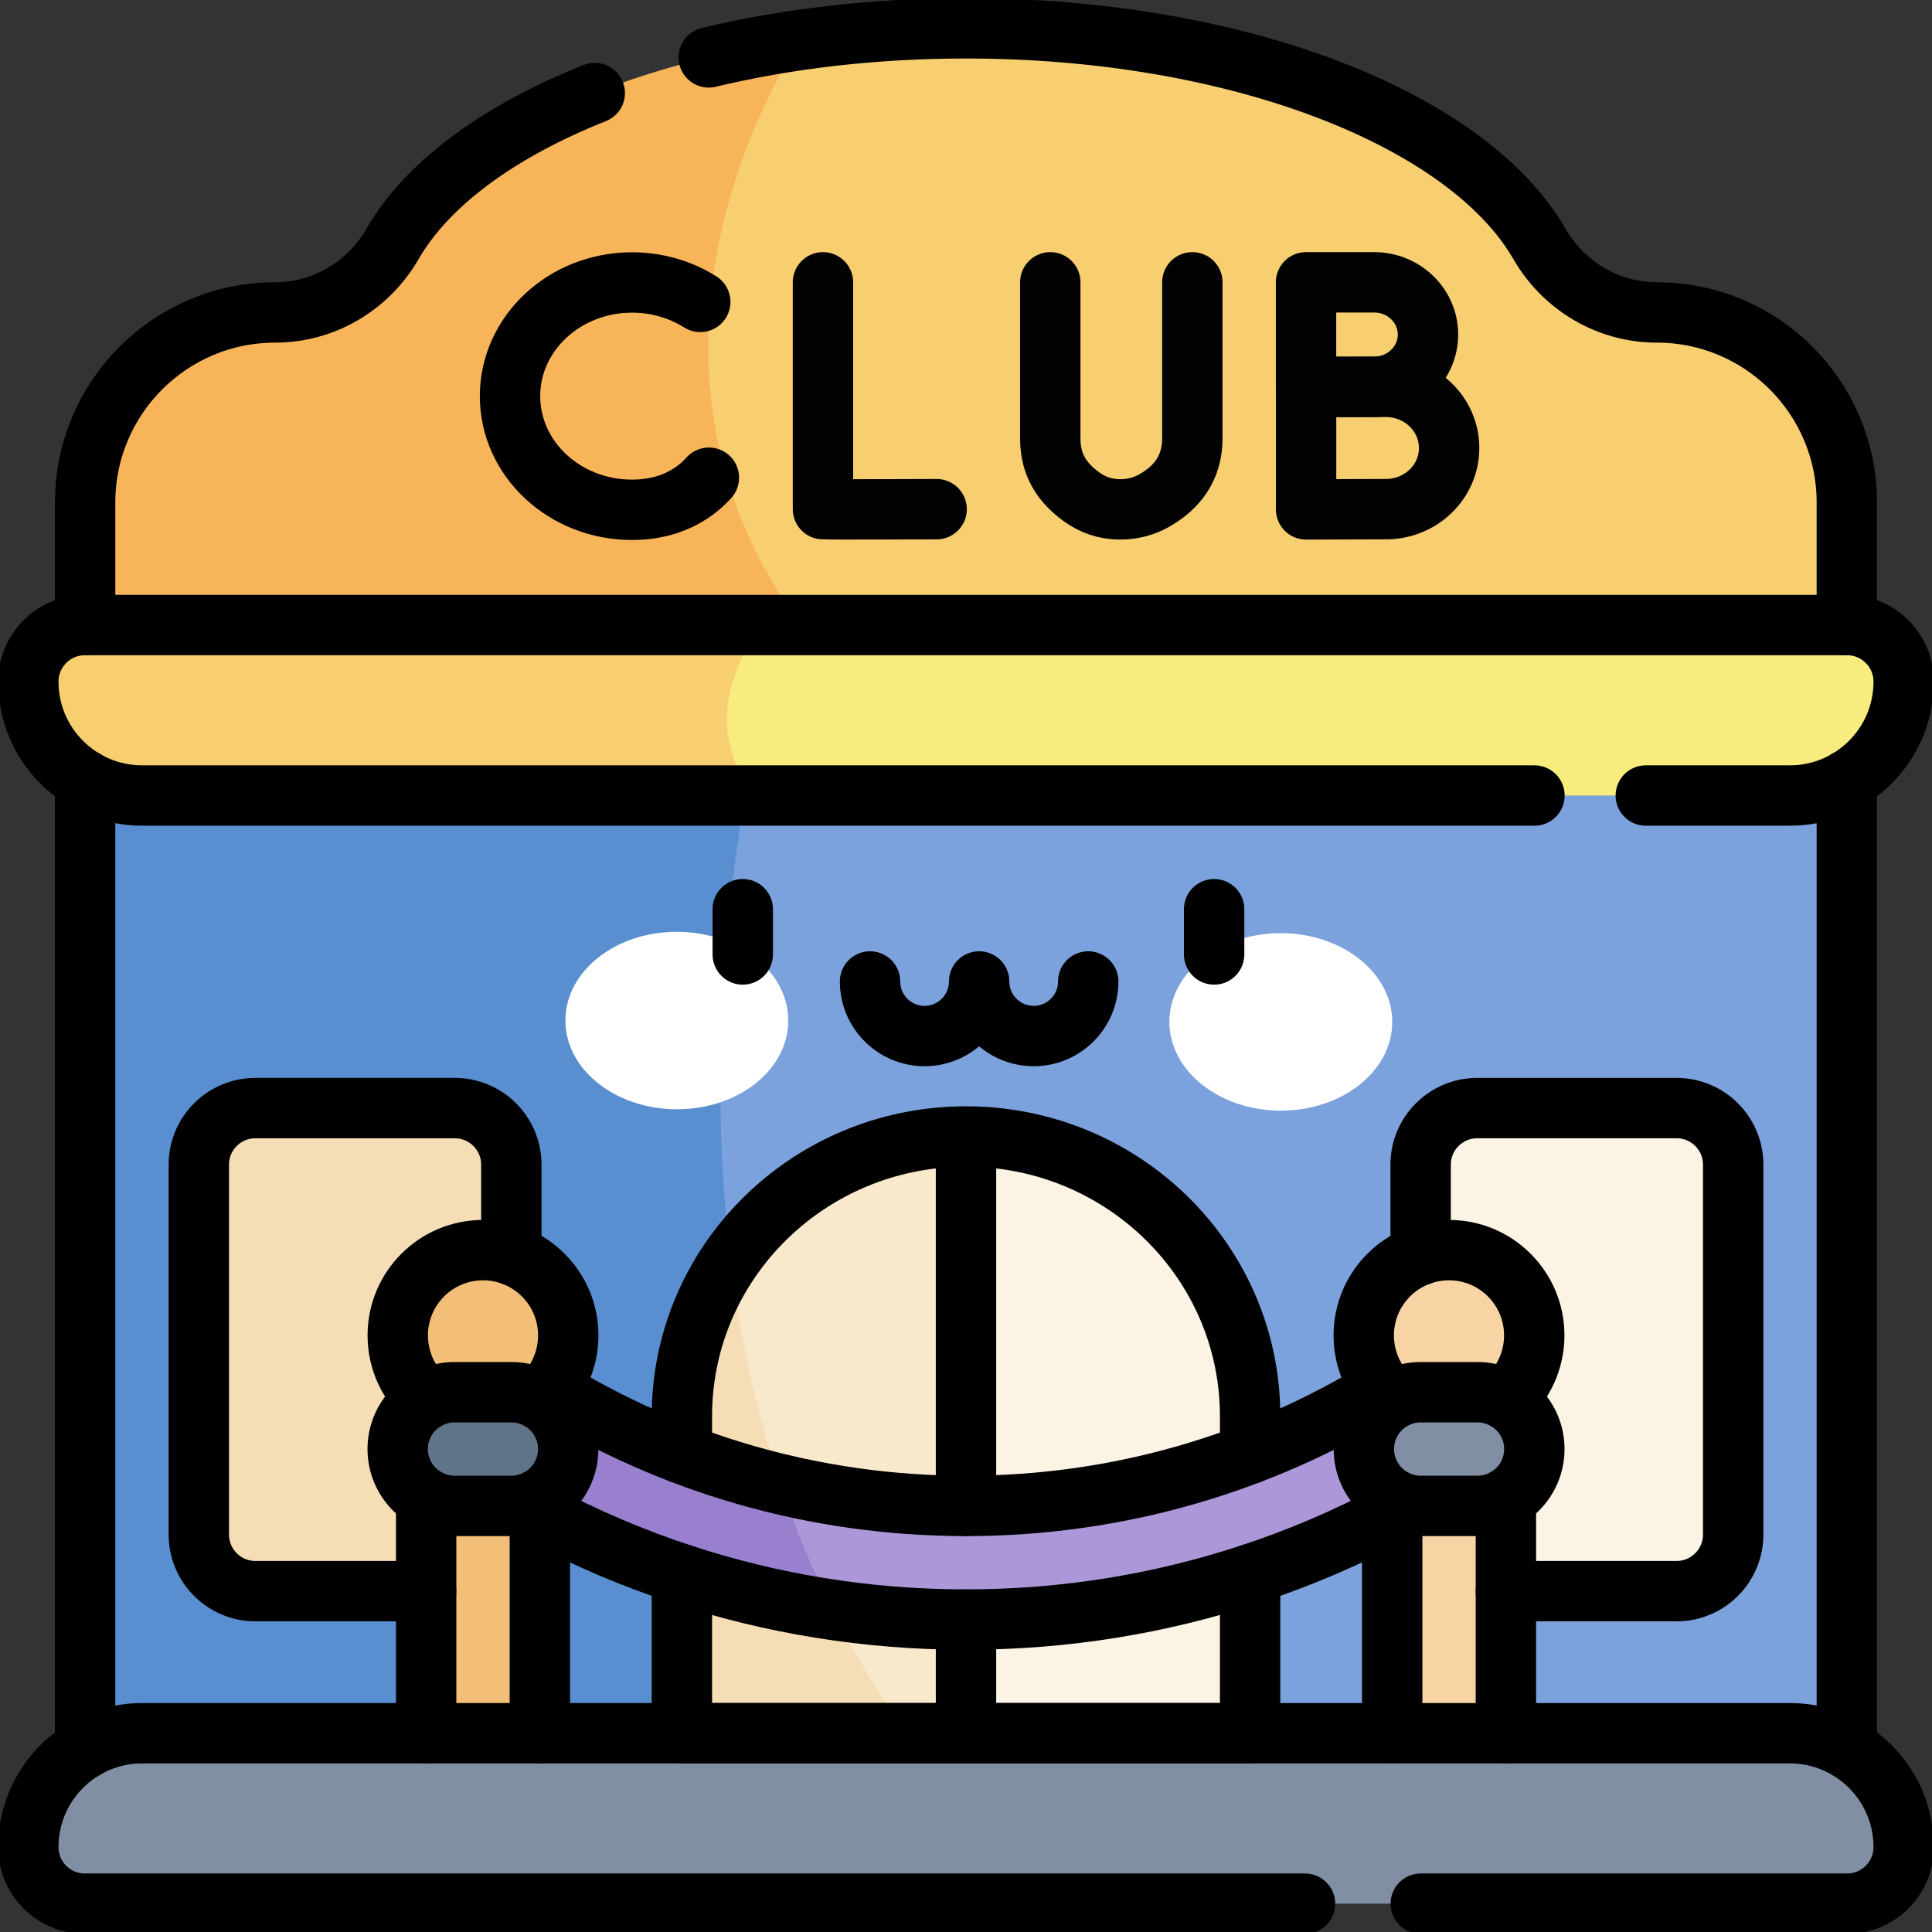 <svg width="64" height="64" viewBox="0 0 64 64" fill="none" xmlns="http://www.w3.org/2000/svg">
<rect x="0" y="0" width="64" height="64" fill="#333333" stroke="none"/>
<g clip-path="url(#clip0_2244_28682)">
<path d="M61.178 22.557V61.179H33.273C1.808 47.808 25.382 16.933 25.382 16.933L25.097 15.057H53.678C57.821 15.056 61.178 18.415 61.178 22.557Z" fill="#7CA2DD"/>
<path d="M33.274 61.18H2.82V22.558C2.82 18.415 6.178 15.057 10.321 15.057H26.923L27.258 16.002C27.258 16.002 16.5 44.73 33.274 61.18Z" fill="#598FD1"/>
<path d="M55.538 52.709H48.934C47.898 52.709 47.059 51.869 47.059 50.834V38.582C47.059 37.547 47.898 36.707 48.934 36.707H55.538C56.573 36.707 57.413 37.547 57.413 38.582V50.834C57.413 51.869 56.573 52.709 55.538 52.709Z" fill="#FBF3E4"/>
<path d="M8.461 52.709H15.065C16.101 52.709 16.94 51.869 16.94 50.834V38.582C16.94 37.547 16.101 36.707 15.065 36.707H8.461C7.426 36.707 6.586 37.547 6.586 38.582V50.834C6.586 51.869 7.426 52.709 8.461 52.709Z" fill="#F5DEB6"/>
<path d="M61.181 16.647V23.529H29.026C7.713 17.618 26.502 1.325 26.502 1.325C28.248 1.073 30.093 0.938 32.001 0.938C41.013 0.938 48.617 3.953 50.996 8.077C51.801 9.473 53.272 10.35 54.885 10.35C58.361 10.35 61.181 13.169 61.181 16.647Z" fill="#F7CF71"/>
<path d="M29.025 23.528H2.82V16.646C2.82 14.907 3.525 13.333 4.664 12.193C5.804 11.054 7.377 10.349 9.116 10.349C10.729 10.349 12.2 9.473 13.005 8.076C14.88 4.826 20.001 2.263 26.5 1.324C25.138 3.479 19.16 14.238 29.025 23.528Z" fill="#F8B459"/>
<path d="M35.008 40.634V56.179L32.001 57.414H29.127C23.699 54.082 24.204 41.724 24.204 41.724C25.895 39.265 28.757 37.648 32.001 37.648L35.008 40.634Z" fill="#F8E9CD"/>
<path d="M24.201 41.723C23.181 43.203 22.586 44.988 22.586 46.912V57.413L27.038 58.383L30.037 57.413C26.561 52.588 24.861 47.094 24.201 41.723Z" fill="#F5DEB6"/>
<path d="M41.413 47.468V58.597H32V37.648C37.197 37.648 41.413 42.045 41.413 47.468Z" fill="#FBF3E4"/>
<path d="M59.29 26.352H25.056C18.341 23.123 25.235 20.705 25.235 20.705H61.187C61.705 20.705 62.174 20.915 62.514 21.254C63.943 22.688 62.457 26.352 59.29 26.352Z" fill="#F8EC7F"/>
<path d="M25.055 26.352H4.71C2.628 26.352 0.938 24.663 0.938 22.58C0.938 21.544 1.778 20.705 2.813 20.705H25.234C24.383 21.89 23.216 24.209 25.055 26.352Z" fill="#F7CF71"/>
<path d="M26.112 33.815C26.116 32.191 24.466 30.872 22.427 30.867C20.388 30.863 18.733 32.175 18.729 33.799C18.726 35.422 20.375 36.742 22.414 36.746C24.453 36.751 26.109 35.438 26.112 33.815Z" fill="white"/>
<path d="M46.12 33.86C46.124 32.236 44.474 30.916 42.435 30.912C40.396 30.907 38.74 32.22 38.737 33.843C38.733 35.467 40.383 36.787 42.422 36.791C44.461 36.796 46.116 35.483 46.12 33.86Z" fill="white"/>
<path d="M48 44.473V49.052C43.365 51.965 37.879 53.65 31.998 53.65C30.494 53.65 29.015 53.54 27.57 53.326C23.372 51.057 25.853 49.164 25.853 49.164C27.866 49.644 29.929 49.886 31.998 49.885C38.017 49.885 43.563 47.867 48 44.473Z" fill="#AC98D8"/>
<path d="M27.574 53.327C22.983 52.65 18.73 50.939 15.059 48.436V43.717C18.136 46.303 21.816 48.199 25.856 49.165C26.327 50.574 26.896 51.967 27.574 53.327Z" fill="#9980CE"/>
<path d="M46.121 46.119H49.886V59.297H46.121V46.119Z" fill="#F8D4A5"/>
<path d="M50.789 44.69C51.039 43.15 49.993 41.7 48.454 41.45C46.914 41.2 45.464 42.245 45.214 43.785C44.964 45.324 46.01 46.775 47.549 47.025C49.089 47.275 50.539 46.229 50.789 44.69Z" fill="#F8D4A5"/>
<path d="M48.945 49.884H47.062C46.023 49.884 45.18 49.041 45.18 48.002C45.18 46.962 46.023 46.119 47.062 46.119H48.945C49.985 46.119 50.828 46.962 50.828 48.002C50.828 49.041 49.985 49.884 48.945 49.884Z" fill="#808FA4"/>
<path d="M17.879 59.297H14.114L14.114 46.119H17.879V59.297Z" fill="#F3BE77"/>
<path d="M16.449 47.025C17.989 46.775 19.034 45.325 18.785 43.785C18.535 42.246 17.085 41.2 15.545 41.45C14.006 41.7 12.96 43.15 13.21 44.69C13.46 46.229 14.91 47.275 16.449 47.025Z" fill="#F3BE77"/>
<path d="M15.058 49.884H16.941C17.981 49.884 18.824 49.041 18.824 48.002C18.824 46.962 17.981 46.119 16.941 46.119H15.058C14.019 46.119 13.176 46.962 13.176 48.002C13.176 49.041 14.019 49.884 15.058 49.884Z" fill="#607489"/>
<path d="M61.187 63.062H2.813C1.777 63.062 0.938 62.222 0.938 61.187C0.938 59.103 2.626 57.414 4.71 57.414H59.29C61.373 57.414 63.062 59.103 63.062 61.187C63.062 62.222 62.223 63.062 61.187 63.062Z" fill="#808FA4"/>
<path d="M2.82 57.923V25.843M61.179 57.923V25.843M47.06 41.573V38.582C47.06 37.545 47.901 36.707 48.936 36.707H55.539C56.575 36.707 57.414 37.545 57.414 38.582V50.833C57.414 51.868 56.575 52.709 55.539 52.709H49.885M14.115 52.709H8.461C7.425 52.709 6.586 51.868 6.586 50.833V38.582C6.586 37.545 7.425 36.707 8.461 36.707H15.064C16.099 36.707 16.939 37.545 16.939 38.582V41.573M19.702 3.083C16.534 4.343 14.157 6.08 13.005 8.077C12.2 9.473 10.729 10.35 9.116 10.35C7.377 10.35 5.804 11.055 4.664 12.194C3.525 13.334 2.82 14.908 2.82 16.647V20.705M61.179 20.705V16.647C61.179 13.169 58.361 10.35 54.884 10.35C53.271 10.35 51.8 9.473 50.995 8.077C48.616 3.953 41.012 0.938 32 0.938C28.948 0.938 26.058 1.283 23.477 1.901M22.588 52.15V57.414H32M32 57.414H41.412V52.15M32 57.414V53.65M32 37.648C27.117 37.648 23.103 41.308 22.634 45.993C22.603 46.295 22.588 46.603 22.588 46.913V48.154M32 37.648C36.882 37.648 40.897 41.308 41.366 45.993C41.397 46.295 41.412 46.603 41.412 46.913V48.153M32 37.648V49.884" stroke="black" stroke-width="2" stroke-miterlimit="10" stroke-linecap="round" stroke-linejoin="round"/>
<path d="M54.519 26.353H59.29C61.373 26.353 63.062 24.664 63.062 22.58C63.062 21.545 62.223 20.705 61.187 20.705H2.813C1.777 20.705 0.938 21.545 0.938 22.58C0.938 24.664 2.626 26.353 4.71 26.353H50.831M24.605 30.118V31.618M40.219 30.118V31.618M28.821 32.512C28.821 33.511 29.63 34.32 30.628 34.32C31.626 34.32 32.435 33.51 32.435 32.512C32.435 33.511 33.244 34.32 34.242 34.32C35.24 34.32 36.049 33.51 36.049 32.512M17.881 50.142C19.389 50.945 20.964 51.617 22.588 52.15C25.548 53.124 28.712 53.65 32 53.65C35.287 53.65 38.449 53.124 41.41 52.15H41.412C43.047 51.613 44.621 50.938 46.119 50.141M18.208 45.993C22.22 48.461 26.943 49.885 32 49.885C37.056 49.885 41.779 48.461 45.79 45.993M49.885 57.415V49.632M46.119 57.415V49.632" stroke="black" stroke-width="2" stroke-miterlimit="10" stroke-linecap="round" stroke-linejoin="round"/>
<path d="M49.864 46.359C50.166 46.094 50.408 45.768 50.574 45.401C50.739 45.035 50.825 44.638 50.824 44.236C50.824 42.677 49.56 41.412 48 41.412C46.44 41.412 45.176 42.677 45.176 44.236C45.176 44.9 45.405 45.51 45.787 45.993H45.788C45.893 46.125 46.01 46.248 46.136 46.359" stroke="black" stroke-width="2" stroke-miterlimit="10" stroke-linecap="round" stroke-linejoin="round"/>
<path d="M17.883 57.414V49.632M14.117 57.414V49.632M17.864 46.359C18.166 46.094 18.408 45.768 18.574 45.401C18.739 45.035 18.825 44.638 18.824 44.236C18.824 42.677 17.56 41.412 16 41.412C14.44 41.412 13.176 42.677 13.176 44.236C13.176 45.083 13.547 45.841 14.136 46.359M48.945 49.884H47.062C46.022 49.884 45.18 49.041 45.18 48.002C45.18 46.962 46.022 46.119 47.062 46.119H48.945C49.984 46.119 50.827 46.962 50.827 48.002C50.827 49.041 49.984 49.884 48.945 49.884Z" stroke="black" stroke-width="2" stroke-miterlimit="10" stroke-linecap="round" stroke-linejoin="round"/>
<path d="M43.23 63.062H2.813C1.777 63.062 0.938 62.223 0.938 61.187C0.938 59.104 2.626 57.415 4.71 57.415H59.29C61.373 57.415 63.062 59.104 63.062 61.187C63.062 62.223 62.223 63.062 61.187 63.062H47.065M15.057 49.884H16.939C17.979 49.884 18.822 49.041 18.822 48.002C18.822 46.962 17.979 46.119 16.939 46.119H15.057C14.017 46.119 13.174 46.962 13.174 48.002C13.174 49.041 14.017 49.884 15.057 49.884Z" stroke="black" stroke-width="2" stroke-miterlimit="10" stroke-linecap="round" stroke-linejoin="round"/>
<path d="M27.262 9.352V16.867C27.381 16.882 31.027 16.867 31.027 16.867M34.792 9.352V14.527C34.792 15.409 35.186 16.003 35.855 16.477C36.18 16.708 36.592 16.873 37.103 16.874C37.546 16.874 37.916 16.76 38.222 16.589C39.001 16.153 39.498 15.491 39.498 14.522V9.352M47.304 11.082C47.304 12.038 46.505 12.813 45.518 12.813C45.029 12.813 43.264 12.821 43.264 12.821V9.352H45.518C46.505 9.352 47.304 10.127 47.304 11.082Z" stroke="#020202" stroke-width="2" stroke-miterlimit="10" stroke-linecap="round" stroke-linejoin="round"/>
<path d="M48.004 14.841C48.004 15.959 47.068 16.866 45.914 16.866C45.342 16.866 43.266 16.875 43.266 16.875V12.816H45.914C47.068 12.816 48.004 13.723 48.004 14.841Z" stroke="#020202" stroke-width="2" stroke-miterlimit="10" stroke-linecap="round" stroke-linejoin="round"/>
<path d="M23.197 10.001C22.552 9.595 21.774 9.357 20.937 9.357C18.704 9.357 16.895 11.043 16.895 13.123C16.895 15.202 18.704 16.888 20.937 16.888C21.844 16.888 22.589 16.61 23.155 16.14C23.272 16.043 23.382 15.938 23.483 15.825" stroke="black" stroke-width="2" stroke-miterlimit="10" stroke-linecap="round" stroke-linejoin="round"/>
</g>
<defs>
<clipPath id="clip0_2244_28682">
<rect width="64" height="64" fill="white"/>
</clipPath>
</defs>
</svg>
